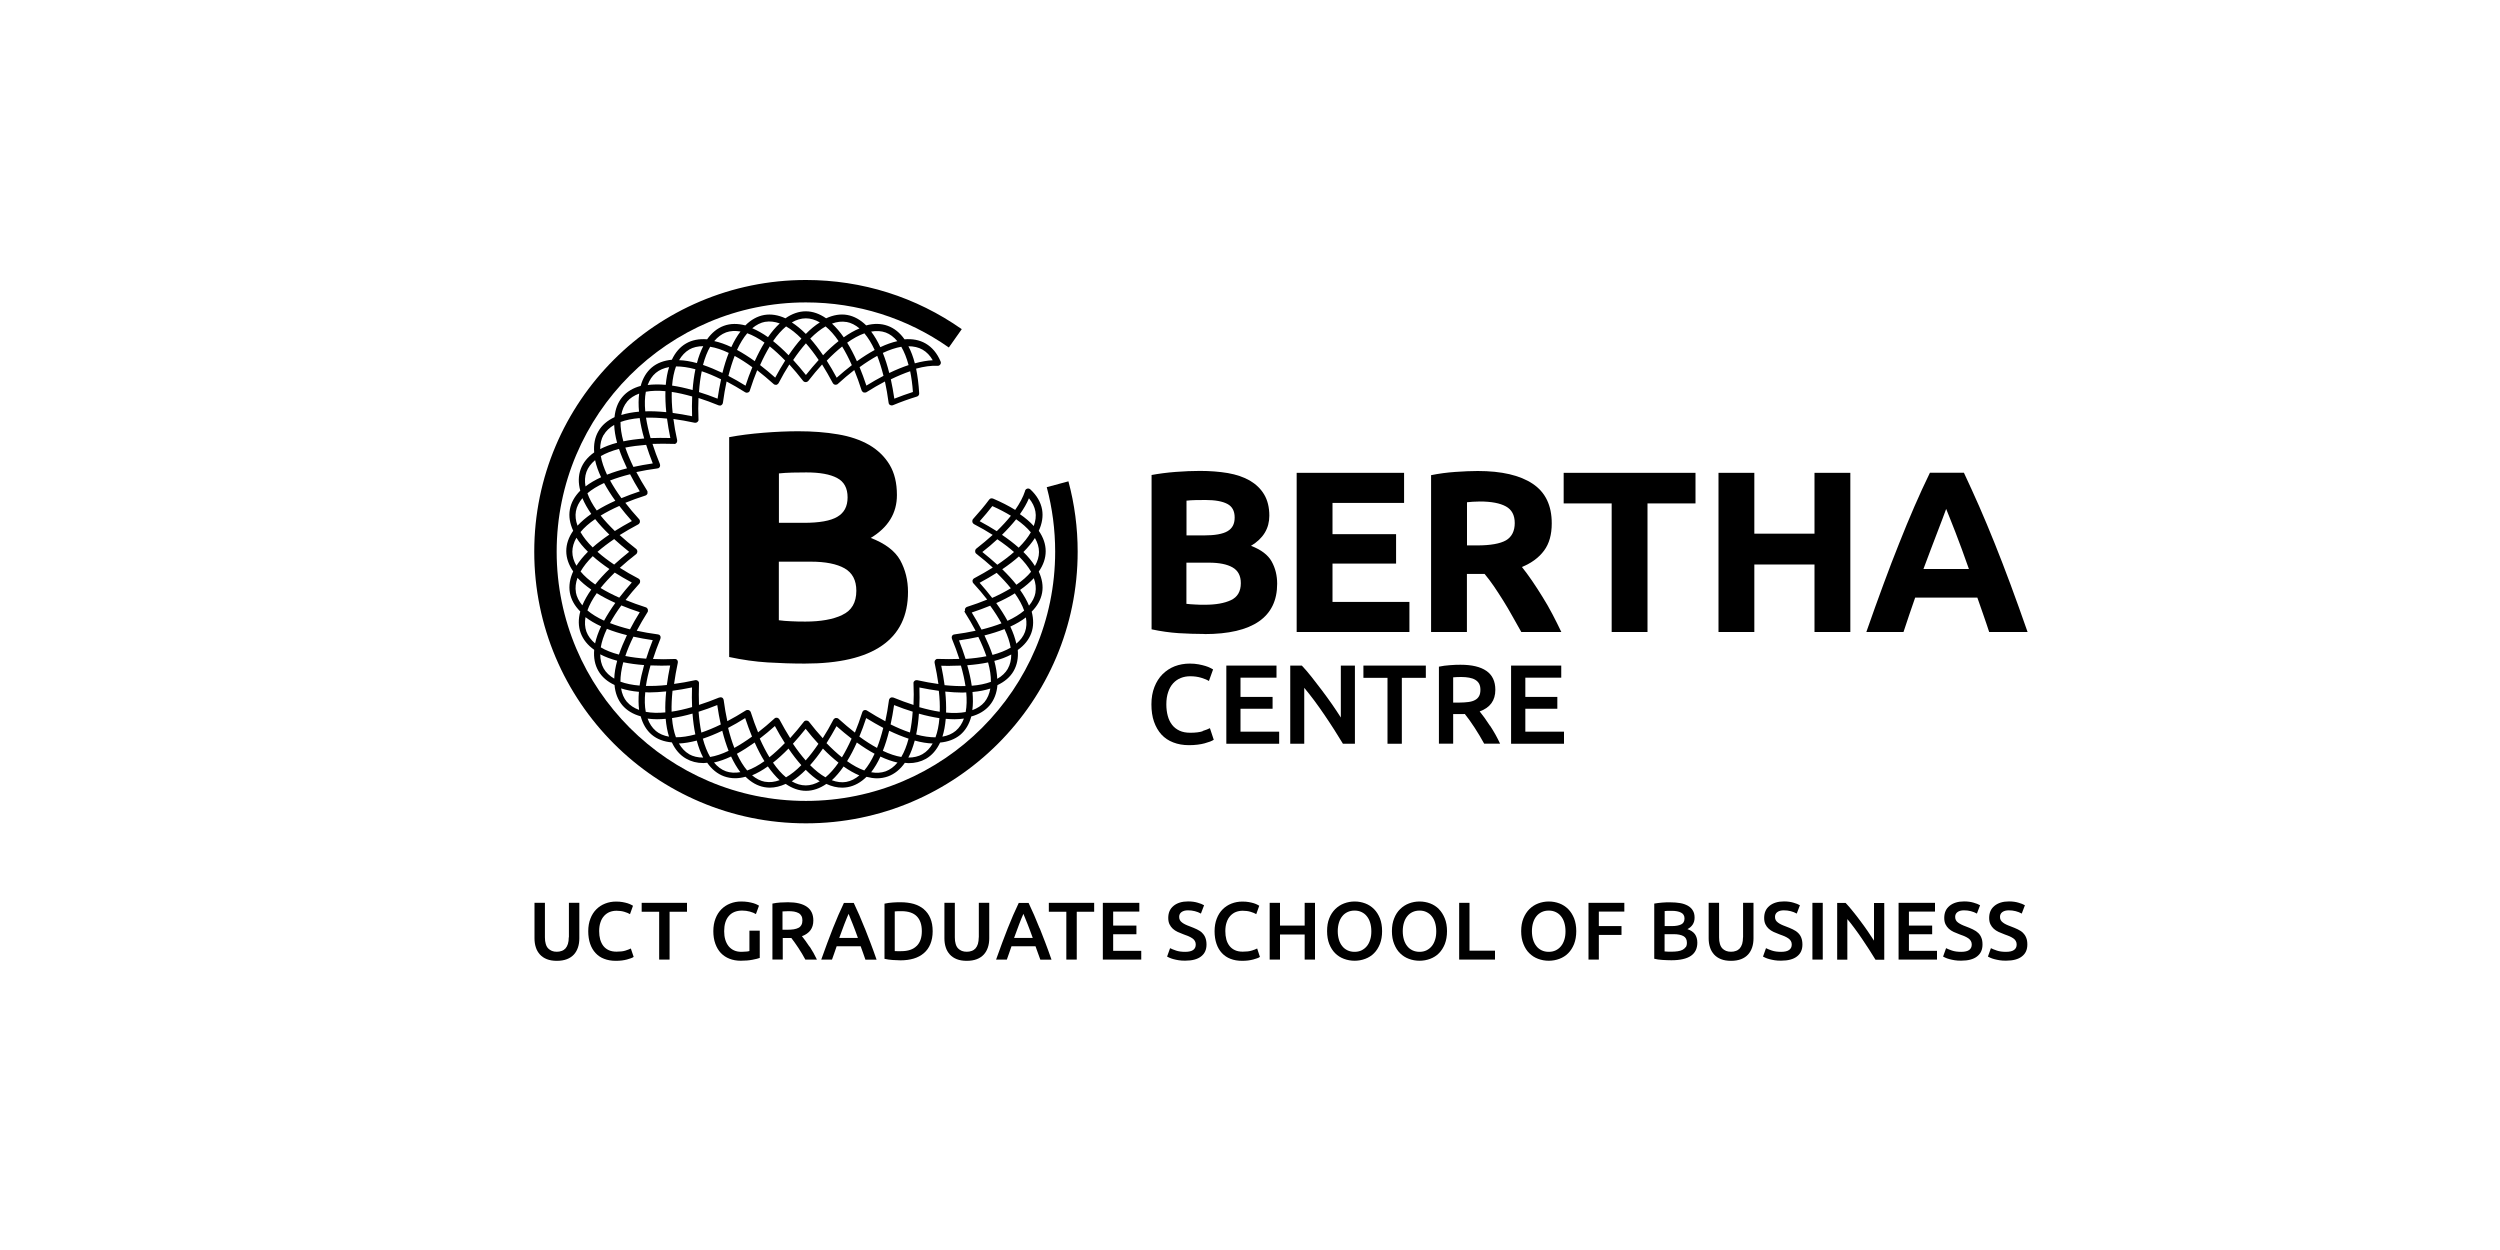 <?xml version="1.0" encoding="UTF-8"?><svg id="Layer_1" xmlns="http://www.w3.org/2000/svg" viewBox="0 0 300 150"><path d="M96.72,98.8c17.97,0,32.6-14.62,32.6-32.6,0-2.86-.37-5.7-1.11-8.44l-2.6,.7c.67,2.51,1.01,5.12,1.01,7.74,0,16.49-13.42,29.91-29.91,29.91s-29.91-13.42-29.91-29.91,13.42-29.91,29.91-29.91c6.18,0,12.11,1.87,17.15,5.41l1.55-2.2c-5.49-3.86-11.96-5.9-18.7-5.9-17.98,0-32.6,14.62-32.6,32.6s14.62,32.6,32.6,32.6Z"/><path d="M115.72,73.37s.01,.01,.02,.02c0,.02,.01,.04,.03,.07,.49,.77,.92,1.52,1.3,2.23-.79,.17-1.64,.32-2.55,.44-.02,0-.03,.01-.05,.02-.02,0-.03,0-.05,0,0,0-.01,.01-.02,.01-.02,.01-.04,.03-.06,.04-.02,.01-.04,.03-.05,.05-.01,.02-.03,.04-.04,.06-.01,.02-.03,.04-.03,.07,0,.02,0,.04-.01,.07,0,.03,0,.05,0,.08,0,0,0,.02,0,.03,0,.02,.01,.03,.02,.05,0,.02,0,.03,0,.04,.35,.84,.64,1.65,.89,2.42-.81,.03-1.67,.03-2.58,0-.02,0-.04,0-.05,0-.01,0-.03,0-.04,0,0,0,0,0-.01,0-.04,0-.07,.03-.11,.05,0,0-.02,0-.03,.02-.03,.02-.05,.04-.07,.07-.01,.01-.02,.03-.03,.04-.01,.02-.02,.04-.03,.07,0,.03-.01,.05-.02,.08,0,0,0,.02,0,.03,0,.02,0,.03,0,.05,0,.02,0,.03,0,.05,.2,.89,.34,1.74,.46,2.55-.81-.11-1.65-.26-2.55-.46-.01,0-.03,0-.04,0-.02,0-.04,0-.06,0,0,0-.02,0-.02,0-.03,0-.06,.01-.08,.02-.02,0-.04,.01-.05,.02-.03,.01-.05,.03-.07,.05-.01,.01-.03,.02-.04,.04-.02,.02-.03,.05-.05,.07,0,.02-.02,.04-.02,.06,0,.01,0,.02-.01,.03,0,.02,0,.04,0,.06,0,.01,0,.02,0,.04,.04,.91,.04,1.77,0,2.58-.77-.25-1.58-.54-2.43-.89-.02,0-.04,0-.05,0-.01,0-.03-.01-.04-.01,0,0-.01,0-.02,0-.03,0-.06,0-.09,0-.02,0-.04,0-.05,.01-.03,0-.05,.02-.08,.04-.02,.01-.03,.02-.05,.03-.02,.02-.04,.04-.05,.06-.02,.02-.03,.04-.04,.06,0,0-.01,.01-.02,.02,0,.02,0,.03,0,.05,0,.02-.01,.03-.02,.04-.12,.91-.27,1.75-.44,2.55-.72-.38-1.46-.81-2.23-1.3-.02,0-.04-.01-.05-.02-.01,0-.02-.02-.04-.02,0,0-.02,0-.03,0-.02,0-.05,0-.07,0-.03,0-.05,0-.08,0-.02,0-.04,.01-.05,.02-.03,0-.06,.02-.08,.04-.01,0-.02,.02-.03,.03-.03,.02-.05,.05-.07,.08,0,0,0,0,0,.01,0,0,0,.02-.01,.03-.01,.02-.03,.04-.03,.06-.28,.87-.57,1.68-.88,2.43-.64-.5-1.3-1.05-1.97-1.66-.01-.01-.03-.02-.04-.03-.01,0-.02-.02-.04-.03,0,0-.02,0-.03,0-.02,0-.04-.01-.06-.02-.03,0-.06-.01-.09-.01-.01,0-.03,0-.04,0-.04,0-.07,0-.1,.02-.01,0-.02,.01-.04,.02-.03,.02-.06,.04-.09,.06,0,0,0,0-.01,0,0,0,0,.02-.02,.03-.01,.02-.03,.03-.04,.05-.42,.81-.85,1.55-1.29,2.24-.55-.6-1.1-1.26-1.66-1.98,0,0-.02-.01-.03-.02-.02-.01-.02-.03-.04-.05,0,0-.02,0-.03-.01-.02,0-.03-.02-.05-.02-.03-.01-.06-.02-.08-.03-.02,0-.03,0-.05,0-.03,0-.06,0-.1,0-.01,0-.03,0-.04,.01-.03,.01-.06,.02-.09,.04,0,0-.01,0-.02,0,0,0-.01,.02-.02,.03-.02,.01-.03,.02-.04,.04-.56,.72-1.11,1.38-1.66,1.98-.43-.69-.86-1.43-1.29-2.24,0-.01-.02-.02-.03-.04-.01-.01-.02-.03-.03-.04,0,0-.02,0-.02-.02-.02-.02-.04-.03-.06-.04-.02-.01-.04-.03-.07-.04-.02,0-.04-.01-.06-.02-.03,0-.05,0-.08,0-.02,0-.04,0-.06,0-.03,0-.05,.01-.08,.02,0,0-.02,0-.02,0-.01,0-.02,.02-.03,.03-.02,0-.03,.01-.04,.03-.68,.62-1.33,1.17-1.98,1.67-.31-.75-.6-1.56-.88-2.43,0-.01-.01-.02-.02-.03,0-.02-.01-.04-.02-.05,0,0-.02-.01-.02-.02-.01-.02-.03-.03-.05-.05-.02-.02-.04-.04-.06-.05-.02-.01-.04-.02-.06-.03-.03,0-.05-.02-.08-.02-.02,0-.05,0-.07,0-.02,0-.05,0-.07,0-.01,0-.02,0-.03,0-.02,0-.03,.02-.05,.03-.01,0-.02,0-.04,.01-.77,.49-1.52,.92-2.24,1.3-.17-.79-.32-1.64-.44-2.55,0-.02-.01-.03-.02-.04,0-.02,0-.03,0-.05,0,0-.01-.01-.02-.02-.01-.02-.03-.05-.04-.07-.01-.02-.03-.04-.04-.05-.02-.02-.04-.03-.06-.04-.02-.01-.04-.02-.07-.03-.02,0-.04-.01-.07-.01-.03,0-.05,0-.08,0,0,0-.02,0-.03,0-.02,0-.03,.01-.05,.02-.02,0-.03,0-.05,0-.85,.35-1.65,.64-2.43,.89-.03-.81-.03-1.67,0-2.58,0-.02,0-.03,0-.05,0-.02,0-.03,0-.05,0,0,0-.01-.01-.02,0-.03-.02-.05-.03-.07-.01-.02-.02-.04-.03-.06-.02-.02-.04-.04-.06-.05-.02-.01-.03-.03-.05-.04-.02-.01-.04-.02-.07-.03-.03,0-.05-.02-.07-.02,0,0-.02,0-.03,0-.02,0-.04,0-.06,0-.01,0-.02,0-.04,0-.89,.2-1.74,.34-2.54,.45,.11-.81,.26-1.65,.45-2.55,0-.02,0-.03,0-.05,0-.02,0-.03,0-.05,0,0,0-.02,0-.03,0-.02,0-.05-.02-.07,0-.03-.02-.06-.03-.08,0-.01-.01-.02-.02-.03-.02-.03-.05-.06-.08-.08,0,0,0,0-.01,0-.04-.02-.07-.04-.12-.05,0,0,0,0-.01,0-.01,0-.02,0-.04,0-.02,0-.04,0-.06,0-.92,.04-1.77,.04-2.59,0,.25-.77,.54-1.58,.89-2.43,0-.01,0-.03,0-.04,0-.02,.01-.03,.02-.05,0,0,0-.02,0-.03,0-.03,0-.05,0-.08,0-.02,0-.04-.01-.07,0-.02-.02-.05-.03-.07-.01-.02-.02-.04-.04-.06-.02-.02-.04-.03-.05-.05-.02-.02-.04-.03-.06-.04,0,0-.01-.01-.02-.01-.02,0-.03,0-.05,0-.02,0-.03-.01-.05-.02-.91-.12-1.75-.27-2.55-.44,.38-.72,.81-1.46,1.3-2.24,.01-.02,.02-.04,.03-.07,0,0,.01-.01,.01-.02,0,0,0-.02,0-.03,0-.03,0-.05,0-.08,0-.02,0-.05,0-.07,0-.03-.01-.05-.02-.07,0-.02-.01-.04-.03-.06-.01-.02-.03-.04-.04-.06-.02-.02-.03-.04-.05-.05,0,0-.01-.01-.02-.02-.01,0-.03,0-.05-.02-.02,0-.03-.02-.04-.02-.87-.28-1.68-.57-2.43-.88,.5-.64,1.05-1.3,1.67-1.98,.02-.02,.02-.04,.03-.06,0,0,.02-.01,.02-.02,0,0,0-.02,0-.03,.01-.02,.02-.05,.02-.07,0-.02,0-.05,0-.07s0-.05,0-.07c0-.02,0-.05-.02-.07,0-.02-.02-.04-.03-.06-.01-.02-.03-.04-.04-.06,0,0,0-.02-.02-.02-.01-.01-.03-.02-.04-.03-.01,0-.02-.02-.04-.03-.81-.42-1.55-.85-2.24-1.29,.6-.55,1.26-1.1,1.98-1.66,.02-.02,.03-.04,.04-.05,0,0,.02,0,.02-.02,0,0,0-.01,0-.02,.02-.03,.03-.06,.04-.09,0-.02,.01-.03,.02-.05,0-.03,0-.06,0-.09,0-.02,0-.04,0-.05,0-.03-.01-.05-.03-.08,0-.02-.02-.04-.03-.06,0,0,0-.02-.01-.03-.01-.01-.03-.02-.04-.04-.01-.01-.02-.02-.03-.03-.72-.56-1.38-1.11-1.98-1.66,.69-.43,1.43-.86,2.24-1.29,.02,0,.03-.02,.04-.04,.01,0,.02-.01,.04-.02,0,0,0-.01,.01-.02,.02-.02,.04-.05,.06-.08,0-.02,.02-.03,.02-.05,.01-.03,.02-.06,.02-.09,0-.02,0-.04,0-.06,0-.03,0-.06-.01-.08,0-.02,0-.04-.02-.06,0,0,0-.02,0-.03,0-.02-.02-.03-.04-.04,0-.01-.01-.03-.02-.04-.62-.68-1.17-1.33-1.66-1.97,.75-.31,1.56-.6,2.43-.88,.02,0,.04-.02,.07-.04,0,0,.01,0,.02,0,0,0,0,0,0-.01,.03-.02,.06-.05,.08-.08,0,0,.01-.02,.02-.03,.02-.03,.04-.06,.04-.1,0-.01,0-.02,0-.03,0-.03,0-.07,0-.1,0-.02,0-.03,0-.05,0-.01,0-.02,0-.04,0-.02-.02-.04-.03-.06,0-.01,0-.02-.01-.03-.49-.77-.92-1.52-1.3-2.24,.79-.17,1.64-.32,2.55-.44,.02,0,.03-.01,.04-.02,.02,0,.03,0,.05,0,0,0,.02-.01,.02-.01,.02-.01,.04-.03,.06-.04,.02-.01,.04-.03,.05-.05,.01-.02,.03-.04,.04-.06,.01-.02,.03-.04,.03-.07,0-.02,0-.04,.01-.07,0-.03,0-.05,0-.08,0,0,0-.02,0-.03,0-.02-.01-.03-.02-.04,0-.02,0-.03,0-.05-.35-.84-.64-1.65-.89-2.42,.81-.03,1.67-.03,2.59,0,0,0,0,0,0,0,0,0,0,0,0,0,.03,0,.06,0,.08,0,0,0,.01,0,.02,0,.04,0,.07-.03,.11-.05,0,0,.01,0,.02-.01,.03-.02,.05-.05,.07-.08,0-.01,.02-.02,.02-.03,.01-.02,.02-.05,.03-.08,0-.02,.01-.04,.02-.07,0,0,0-.02,0-.03,0-.02,0-.03,0-.05,0-.02,0-.03,0-.05-.2-.89-.35-1.74-.45-2.54,.81,.11,1.65,.26,2.54,.45,.01,0,.03,0,.04,0,.01,0,.03,0,.04,0h.02s.02,0,.03,0c.03,0,.05,0,.08-.02,.02,0,.04-.01,.06-.02,.02-.01,.05-.03,.07-.05,.01-.01,.03-.02,.04-.04,.02-.02,.03-.05,.05-.07,0-.02,.02-.04,.03-.05,0-.01,0-.02,.01-.03,0-.02,0-.04,0-.06,0-.01,0-.02,0-.04-.04-.91-.04-1.77,0-2.59,.77,.25,1.58,.54,2.43,.89,.01,0,.03,0,.05,0,.02,0,.03,.01,.05,.02,.02,0,.03,0,.05,0,0,0,0,0,0,0,0,0,0,0,0,0,.04,0,.09,0,.13-.03,.01,0,.02-.01,.03-.02,.03-.02,.06-.03,.08-.06,.01-.01,.02-.03,.03-.04,.02-.02,.04-.05,.05-.08,0,0,0-.01,.01-.02,0-.01,0-.03,0-.04,0-.02,.01-.03,.02-.05,.12-.91,.27-1.75,.44-2.55,.72,.38,1.46,.81,2.24,1.3,.01,0,.03,0,.04,.01,.02,0,.03,.02,.05,.03,.01,0,.02,0,.03,0,.02,0,.03,0,.05,0,.01,0,.02,0,.03,0,0,0,.01,0,.02,0,.12,0,.23-.06,.3-.17,.02-.02,.02-.05,.03-.08,0,0,0,0,0-.01,.28-.87,.57-1.68,.88-2.43,.64,.5,1.3,1.05,1.98,1.66,.01,.01,.03,.02,.04,.03,.01,0,.02,.02,.04,.03,0,0,.02,0,.02,0,.02,.01,.05,.02,.07,.02,.02,0,.05,.01,.08,.01,.02,0,.04,0,.06,0,.03,0,.06,0,.08-.02,.02,0,.03-.02,.05-.03,.03-.02,.05-.03,.07-.06,0,0,.01,0,.02-.01,0,0,.01-.02,.02-.03,.01-.02,.03-.03,.04-.05,.42-.81,.85-1.55,1.29-2.24,.55,.6,1.1,1.26,1.66,1.98,0,.01,.03,.02,.04,.03,.01,.01,.02,.03,.03,.04,0,0,.02,0,.03,.01,.02,.01,.04,.02,.06,.03,.03,0,.05,.02,.07,.02,.02,0,.04,0,.06,0,.03,0,.06,0,.09,0,.02,0,.03,0,.05-.02,.03-.01,.06-.02,.09-.04,0,0,.01,0,.02,0,0,0,.01-.02,.02-.03,.02-.01,.04-.02,.05-.04,.56-.72,1.11-1.38,1.66-1.98,.43,.69,.86,1.43,1.29,2.24,0,.01,.02,.02,.03,.03,.01,.02,.02,.03,.03,.05,0,0,.02,0,.02,.02,.02,.02,.04,.03,.06,.04,.02,.01,.04,.02,.06,.03,.02,0,.05,.01,.08,.02,.02,0,.04,0,.06,0,.03,0,.05,0,.08-.01,.02,0,.04,0,.06-.02,.01,0,.02,0,.03,0,.02,0,.03-.03,.05-.04,.01,0,.02-.01,.03-.02,.68-.62,1.33-1.17,1.98-1.67,.31,.75,.6,1.56,.88,2.43,0,.02,.02,.03,.02,.04,0,.02,0,.03,.02,.05,0,0,.01,0,.02,.02,.03,.04,.06,.07,.1,.1,0,0,.01,.01,.02,.02,.05,.02,.1,.04,.16,.04,0,0,.01,0,.02,0,.01,0,.02,0,.03,0,.03,0,.05,0,.08,0,.02,0,.04-.02,.06-.03,.01,0,.02,0,.03,0,.77-.49,1.52-.92,2.24-1.3,.17,.79,.32,1.64,.44,2.55,0,.02,.01,.03,.02,.05,0,.02,0,.03,0,.05,0,0,0,0,0,.01,.03,.06,.07,.11,.12,.14,.01,0,.03,.02,.04,.02,.05,.03,.11,.05,.17,.05,0,0,0,0,.01,0,0,0,0,0,.01,0,.01,0,.03,0,.04,0,.01,0,.02,0,.04-.01,.02,0,.04,0,.06-.01,.99-.41,1.96-.76,2.89-1.04,.17-.05,.28-.21,.27-.38-.06-1.09-.19-2.08-.37-2.97,.95-.26,1.81-.38,2.57-.34,.14,.01,.25-.05,.33-.16,.08-.11,.09-.24,.04-.36-.41-.98-1.02-1.71-1.8-2.16-.73-.42-1.58-.58-2.53-.5-.55-.78-1.22-1.33-2.02-1.62-.79-.29-1.66-.3-2.58-.05-.68-.67-1.44-1.1-2.26-1.25-.83-.15-1.68,0-2.55,.4-.79-.55-1.61-.84-2.44-.84s-1.66,.29-2.44,.84c-.87-.4-1.72-.54-2.55-.4-.83,.15-1.58,.57-2.26,1.25-.92-.24-1.79-.24-2.58,.05-.79,.29-1.46,.84-2.01,1.62-.95-.08-1.81,.08-2.53,.5-.73,.42-1.29,1.08-1.7,1.95-.95,.09-1.77,.39-2.41,.93-.64,.54-1.08,1.29-1.33,2.21-.92,.25-1.67,.69-2.21,1.34-.54,.64-.84,1.46-.93,2.41-.87,.41-1.53,.97-1.94,1.7-.42,.73-.58,1.58-.5,2.53-.78,.55-1.33,1.22-1.62,2.01-.29,.79-.3,1.66-.05,2.58-.68,.68-1.1,1.44-1.25,2.26-.15,.83,0,1.68,.4,2.55-.55,.79-.83,1.6-.83,2.44s.29,1.66,.83,2.44c-.4,.87-.54,1.73-.4,2.55,.15,.83,.57,1.58,1.25,2.26-.25,.92-.24,1.79,.05,2.58,.29,.79,.84,1.47,1.62,2.02-.08,.95,.08,1.8,.5,2.53,.42,.73,1.08,1.29,1.94,1.69,.08,.96,.39,1.77,.93,2.42,.54,.64,1.29,1.09,2.21,1.34,.25,.92,.69,1.67,1.33,2.21,.64,.54,1.46,.84,2.41,.92,.41,.87,.97,1.53,1.71,1.95,.61,.35,1.3,.53,2.08,.53,.14,0,.3-.03,.45-.04,.55,.79,1.23,1.34,2.02,1.63,.42,.15,.87,.23,1.33,.23,.4,0,.82-.06,1.25-.18,.68,.67,1.43,1.1,2.26,1.25,.22,.04,.44,.06,.66,.06,.62,0,1.26-.16,1.9-.45,.79,.54,1.6,.83,2.44,.83s1.66-.29,2.44-.83c.64,.3,1.28,.45,1.9,.45,.22,0,.44-.02,.66-.06,.83-.15,1.58-.57,2.26-1.24,.43,.11,.85,.18,1.25,.18,.46,0,.91-.08,1.33-.23,.79-.29,1.47-.84,2.02-1.63,.15,.01,.31,.04,.45,.04,.77,0,1.46-.17,2.08-.52,.73-.42,1.29-1.08,1.7-1.95,.95-.09,1.76-.39,2.41-.92,.64-.54,1.08-1.28,1.33-2.21,.92-.25,1.67-.7,2.21-1.34,.54-.65,.85-1.46,.93-2.42,.86-.41,1.53-.97,1.94-1.69,.42-.73,.58-1.58,.5-2.53,.78-.55,1.33-1.23,1.62-2.02,.29-.79,.29-1.66,.05-2.58,.67-.68,1.1-1.43,1.25-2.26,.15-.83,0-1.68-.4-2.55,.55-.79,.83-1.6,.83-2.44s-.28-1.66-.83-2.45c.4-.87,.54-1.72,.4-2.55-.16-.88-.63-1.7-1.41-2.42-.03-.03-.06-.05-.1-.07-.17-.08-.37-.03-.48,.12-.04,.05-.06,.11-.06,.16-.23,.71-.63,1.46-1.18,2.25-.77-.48-1.66-.93-2.66-1.36-.1-.04-.22-.04-.32,0-.05,.03-.1,.07-.13,.11-.56,.76-1.23,1.55-1.96,2.36,0,.01-.01,.02-.02,.04-.01,.02-.03,.03-.03,.04,0,0,0,.02,0,.03,0,.02-.01,.04-.02,.07,0,.02,0,.05,0,.07,0,.02,0,.05,0,.07,0,.02,0,.05,.02,.07,0,.02,.02,.05,.04,.07,.01,.02,.03,.04,.04,.06,0,0,.01,.02,.02,.02,.01,.01,.03,.02,.05,.03,.01,0,.02,.02,.03,.03,.81,.42,1.55,.85,2.24,1.29-.6,.54-1.26,1.1-1.98,1.66-.02,.01-.03,.03-.04,.05,0,0-.02,.01-.03,.02,0,0,0,.01,0,.02-.02,.03-.03,.06-.04,.09,0,.02-.01,.03-.01,.05,0,.03,0,.06,0,.09,0,.02,0,.04,0,.05,0,.03,.01,.05,.02,.08,0,.02,.02,.04,.03,.06,0,0,0,.02,.01,.02,0,.01,.02,.02,.04,.03,.01,.01,.02,.03,.03,.04,.72,.56,1.38,1.11,1.98,1.66-.69,.43-1.43,.86-2.24,1.29-.02,.01-.03,.03-.05,.04,0,0-.02,.01-.03,.02,0,0,0,.01-.01,.01-.02,.02-.04,.05-.05,.08,0,.02-.02,.03-.03,.05,0,.02-.01,.05-.02,.07,0,.02,0,.05,0,.07,0,.02,0,.04,.01,.06,0,.03,.01,.05,.02,.08,0,0,0,.02,0,.02,0,0,.01,.01,.02,.02,.01,.02,.02,.04,.04,.06,.62,.67,1.17,1.33,1.67,1.97-.75,.31-1.56,.6-2.43,.88-.02,0-.04,.02-.05,.03-.01,0-.02,0-.03,.01,0,0,0,0-.01,.01-.03,.02-.05,.04-.07,.07-.01,.01-.02,.02-.03,.04-.02,.03-.03,.05-.04,.08,0,.02-.01,.03-.01,.05,0,.03,0,.06,0,.09,0,.02,0,.04,0,.06,0,0,0,.02,0,.03Zm-37.39,3.45c-.31,.77-.57,1.51-.79,2.22-.91-.06-1.74-.17-2.5-.32,.24-.73,.57-1.51,.97-2.32,.73,.16,1.5,.3,2.33,.42Zm-1.56-3.35c-.44,.71-.83,1.39-1.17,2.05-.88-.22-1.69-.47-2.4-.75,.37-.68,.82-1.39,1.36-2.12,.69,.29,1.43,.56,2.22,.82Zm-3.65-9.32c-.75,.51-1.42,1.02-2,1.54-.63-.62-1.12-1.24-1.46-1.84,.44-.54,1.03-1.06,1.76-1.56,.48,.61,1.05,1.23,1.7,1.86Zm-2.63-4.96c.53-.45,1.2-.86,2-1.23,.37,.68,.82,1.4,1.35,2.13-.83,.37-1.57,.76-2.23,1.17-.51-.72-.89-1.41-1.12-2.07Zm.64,7.55c.58,.52,1.25,1.03,2,1.54-.65,.63-1.22,1.25-1.7,1.86-.73-.5-1.32-1.02-1.76-1.56,.34-.6,.83-1.22,1.46-1.84Zm.48,4.44c.66,.41,1.41,.8,2.23,1.17-.53,.74-.98,1.45-1.35,2.13-.8-.37-1.47-.78-2-1.23,.23-.65,.61-1.35,1.12-2.07Zm4.21-1.28c-.55,.62-1.05,1.23-1.51,1.82-.83-.37-1.58-.76-2.24-1.16,.48-.6,1.05-1.22,1.7-1.85,.63,.4,1.31,.8,2.04,1.19Zm-.32-3.68c-.65,.52-1.25,1.03-1.8,1.53-.76-.51-1.43-1.02-2-1.53,.58-.51,1.25-1.02,2-1.53,.55,.5,1.15,1.01,1.8,1.53Zm.32-3.69c-.73,.4-1.41,.79-2.04,1.19-.65-.63-1.22-1.25-1.7-1.85,.66-.4,1.4-.79,2.24-1.16,.45,.59,.96,1.2,1.51,1.82Zm.96-3.57c-.79,.26-1.53,.54-2.21,.82-.54-.74-.99-1.45-1.36-2.12,.72-.28,1.52-.53,2.4-.75,.34,.66,.73,1.35,1.17,2.06Zm1.56-3.35c-.82,.12-1.6,.26-2.33,.42-.4-.82-.72-1.59-.97-2.32,.75-.15,1.59-.26,2.5-.33,.22,.71,.49,1.45,.79,2.22Zm7.77-7.77c-.77-.31-1.51-.57-2.23-.79,.06-.91,.17-1.74,.33-2.5,.73,.24,1.51,.57,2.32,.97-.16,.73-.3,1.5-.42,2.32Zm3.35-1.56c-.71-.44-1.39-.83-2.05-1.17,.22-.88,.47-1.69,.75-2.4,.68,.37,1.39,.82,2.12,1.36-.29,.69-.56,1.43-.82,2.22Zm3.57-.96c-.62-.55-1.23-1.06-1.82-1.51,.37-.83,.76-1.58,1.16-2.24,.6,.48,1.22,1.05,1.85,1.7-.4,.63-.8,1.31-1.19,2.04Zm3.68-.32c-.51-.65-1.03-1.25-1.53-1.8,.51-.76,1.02-1.42,1.53-2,.51,.58,1.02,1.25,1.53,2-.5,.55-1.01,1.15-1.53,1.8Zm3.69,.32c-.39-.73-.79-1.41-1.19-2.04,.63-.66,1.25-1.22,1.85-1.7,.4,.66,.79,1.4,1.16,2.24-.59,.45-1.2,.96-1.82,1.51Zm3.57,.96c-.26-.79-.54-1.53-.82-2.22,.74-.54,1.45-.99,2.12-1.36,.28,.72,.53,1.52,.75,2.4-.66,.34-1.35,.74-2.05,1.17Zm3.35,1.57c-.12-.82-.26-1.6-.42-2.33,.82-.4,1.59-.72,2.32-.97,.15,.75,.27,1.58,.33,2.49-.72,.23-1.47,.5-2.23,.8Zm3.39-5.89c.49,.28,.9,.71,1.22,1.27-.66,.03-1.38,.16-2.15,.37-.2-.78-.46-1.46-.77-2.05,.64,0,1.21,.13,1.7,.41Zm-2.55-.34c.35,.6,.64,1.34,.87,2.19-.73,.24-1.51,.56-2.32,.95-.22-.88-.48-1.69-.77-2.41,.79-.37,1.54-.62,2.22-.74Zm-1.88-1.72c.52,.19,.99,.55,1.4,1.04-.64,.14-1.32,.38-2.04,.72-.33-.72-.7-1.34-1.1-1.87,.63-.11,1.21-.08,1.74,.11Zm-1.32,2.1c-.68,.37-1.39,.82-2.13,1.35-.37-.83-.76-1.57-1.17-2.23,.72-.51,1.41-.89,2.07-1.12,.45,.53,.86,1.2,1.23,2Zm-3.39-3.37c.56,.1,1.08,.37,1.57,.78-.61,.25-1.24,.61-1.89,1.07-.45-.65-.93-1.2-1.41-1.65,.6-.22,1.18-.29,1.74-.19Zm-.94,2.3c-.61,.48-1.23,1.05-1.86,1.7-.51-.75-1.03-1.42-1.54-2,.62-.63,1.24-1.12,1.84-1.46,.54,.44,1.06,1.03,1.56,1.76Zm-3.93-2.73c.56,0,1.13,.17,1.68,.49-.56,.35-1.12,.81-1.68,1.38-.56-.56-1.12-1.02-1.68-1.38,.55-.32,1.11-.49,1.68-.49Zm-2.37,.97c.6,.34,1.22,.83,1.84,1.46-.52,.58-1.03,1.25-1.54,2-.63-.65-1.26-1.22-1.86-1.7,.5-.73,1.03-1.32,1.56-1.76Zm-2.5-.55c.56-.1,1.14-.02,1.74,.19-.49,.45-.96,1-1.41,1.65-.65-.46-1.28-.81-1.89-1.07,.49-.41,1.01-.68,1.57-.78Zm-2.16,1.37c.65,.23,1.35,.61,2.07,1.12-.41,.66-.8,1.41-1.17,2.23-.74-.53-1.45-.98-2.13-1.35,.37-.8,.78-1.47,1.23-2Zm-2.56-.1c.53-.19,1.12-.22,1.75-.11-.4,.52-.77,1.15-1.1,1.87-.72-.34-1.4-.58-2.05-.72,.41-.49,.88-.84,1.41-1.04Zm-1.89,1.72c.69,.11,1.43,.36,2.23,.74-.29,.72-.54,1.53-.76,2.4-.82-.39-1.6-.71-2.33-.96,.23-.85,.51-1.59,.86-2.18Zm-2.53,.34c.49-.28,1.06-.41,1.7-.41-.3,.58-.56,1.26-.76,2.03-.77-.21-1.48-.33-2.14-.35,.32-.55,.72-.98,1.21-1.27Zm-1.57,2.02c.7,0,1.47,.11,2.33,.34-.16,.76-.27,1.59-.34,2.5-.87-.25-1.7-.43-2.46-.54,.07-.88,.23-1.65,.47-2.3Zm1.94,3.62c-.03,.75-.04,1.53-.01,2.36-.81-.17-1.59-.3-2.33-.4-.1-.91-.13-1.75-.11-2.52,.76,.11,1.58,.3,2.46,.55Zm-4.99,4.99c-.25-.87-.43-1.69-.55-2.46,.77-.02,1.61,.02,2.52,.11,.1,.74,.23,1.52,.4,2.33-.83-.02-1.62-.02-2.37,.01Zm.62-7.83c.43-.36,.97-.59,1.6-.7-.2,.63-.33,1.34-.4,2.13-.79-.07-1.52-.06-2.17,.02,.22-.6,.54-1.09,.97-1.45Zm-1.19,2.26c.68-.13,1.47-.15,2.35-.07-.02,.77,.01,1.62,.1,2.52-.9-.09-1.74-.13-2.52-.1-.08-.88-.06-1.67,.07-2.35Zm-2.26,1.19c.36-.43,.86-.75,1.46-.97-.09,.66-.09,1.38-.02,2.17-.79,.07-1.5,.2-2.13,.4,.11-.63,.34-1.17,.7-1.6Zm1.52,1.96c.11,.77,.29,1.59,.54,2.46-.9,.07-1.74,.18-2.5,.34-.23-.85-.35-1.63-.34-2.32,.65-.24,1.42-.4,2.3-.47Zm-1.52,6.04c-.88,.22-1.68,.48-2.4,.76-.37-.8-.63-1.54-.74-2.23,.6-.35,1.33-.64,2.18-.86,.24,.73,.57,1.51,.96,2.33Zm-2.8-4c.28-.49,.71-.89,1.26-1.21,.03,.66,.14,1.37,.35,2.14-.77,.2-1.45,.46-2.03,.76,0-.64,.13-1.21,.41-1.7Zm-2.07,4.43c.19-.53,.55-1,1.04-1.41,.14,.65,.38,1.33,.72,2.05-.72,.33-1.35,.7-1.87,1.1-.11-.63-.08-1.21,.11-1.74Zm-1.26,4.72c.1-.56,.37-1.08,.78-1.57,.25,.61,.61,1.24,1.06,1.89-.65,.45-1.2,.93-1.65,1.41-.22-.6-.29-1.18-.19-1.74Zm-.43,4.86c0-.56,.17-1.12,.49-1.68,.35,.56,.81,1.12,1.38,1.68-.56,.56-1.02,1.12-1.38,1.68-.32-.55-.49-1.11-.49-1.68Zm.43,4.87c-.1-.56-.03-1.14,.19-1.74,.44,.49,1,.96,1.65,1.41-.46,.65-.81,1.28-1.07,1.89-.41-.49-.68-1.01-.78-1.57Zm2.3,6.13c-.49-.41-.84-.88-1.04-1.41-.19-.53-.22-1.12-.11-1.74,.52,.4,1.15,.77,1.87,1.1-.34,.72-.58,1.4-.72,2.05Zm2.29,4.22c-.55-.32-.98-.72-1.26-1.21-.28-.49-.41-1.06-.41-1.7,.59,.31,1.26,.56,2.03,.77-.21,.77-.33,1.48-.35,2.14Zm-1.61-3.74c.11-.68,.36-1.43,.74-2.23,.72,.29,1.52,.54,2.4,.76-.39,.82-.71,1.6-.96,2.33-.85-.22-1.59-.51-2.18-.87Zm3.14,6.54c-.37-.44-.6-.98-.7-1.62,.63,.2,1.34,.34,2.14,.41-.07,.79-.06,1.52,.02,2.17-.6-.22-1.09-.54-1.46-.97Zm1.52-1.96c-.88-.07-1.65-.23-2.3-.47,0-.69,.11-1.47,.34-2.33,.76,.16,1.59,.27,2.5,.34-.24,.87-.43,1.69-.54,2.46Zm.68,.8c.16,0,.32,.02,.48,.02,.63,0,1.32-.05,2.03-.12-.09,.9-.13,1.75-.1,2.52-.88,.08-1.67,.06-2.35-.07-.13-.68-.15-1.47-.06-2.36Zm1.25,4.62c-.43-.36-.75-.86-.97-1.46,.36,.05,.73,.08,1.13,.08,.33,0,.68-.02,1.04-.05,.07,.79,.2,1.51,.4,2.14-.63-.11-1.17-.34-1.6-.7Zm1.35-5.49c-.91,.1-1.75,.13-2.52,.11,.11-.76,.3-1.58,.55-2.46,.43,.02,.87,.03,1.33,.03,.33,0,.68-.01,1.03-.02-.17,.81-.3,1.59-.4,2.33Zm27.26,2.41c.77,.31,1.51,.57,2.23,.79-.06,.91-.17,1.74-.33,2.5-.73-.24-1.51-.57-2.32-.97,.16-.73,.3-1.5,.42-2.33Zm-3.35,1.56c.71,.43,1.39,.83,2.05,1.18-.22,.88-.47,1.68-.75,2.4-.68-.37-1.39-.82-2.12-1.36,.29-.69,.56-1.43,.82-2.22Zm-3.57,.96c.62,.55,1.23,1.05,1.82,1.51-.37,.83-.76,1.58-1.16,2.24-.6-.48-1.22-1.05-1.85-1.7,.4-.63,.8-1.31,1.2-2.04Zm-3.69,.33c.51,.65,1.02,1.25,1.53,1.8-.51,.75-1.02,1.42-1.53,1.99-.51-.58-1.02-1.24-1.53-2,.5-.55,1.01-1.15,1.53-1.8Zm-3.69-.33c.39,.73,.79,1.42,1.19,2.04-.63,.65-1.25,1.22-1.85,1.7-.4-.66-.79-1.41-1.16-2.24,.59-.45,1.2-.96,1.82-1.51Zm-3.57-.96c.26,.79,.54,1.53,.82,2.22-.74,.54-1.45,.99-2.12,1.36-.28-.71-.53-1.52-.75-2.4,.66-.34,1.35-.74,2.05-1.18Zm-3.35-1.56c.12,.82,.26,1.6,.42,2.33-.82,.4-1.6,.72-2.33,.97-.15-.76-.26-1.59-.33-2.5,.71-.22,1.46-.49,2.23-.8Zm-5.36-1.72c.74-.1,1.52-.23,2.33-.4-.03,.83-.02,1.62,.01,2.36-.87,.25-1.7,.44-2.46,.55-.02-.77,.02-1.61,.11-2.51Zm.4,5.58c-.24-.65-.4-1.42-.47-2.3,.76-.11,1.59-.29,2.46-.54,.07,.9,.18,1.74,.34,2.5-.85,.23-1.63,.35-2.32,.34Zm1.57,2.02c-.49-.28-.89-.72-1.21-1.27,.66-.03,1.37-.15,2.14-.35,.2,.77,.46,1.45,.77,2.04-.64,0-1.21-.13-1.7-.41Zm2.53,.34c-.35-.6-.64-1.33-.87-2.19,.73-.24,1.51-.56,2.33-.95,.22,.88,.48,1.69,.76,2.41-.8,.38-1.55,.63-2.23,.74Zm1.89,1.72c-.53-.19-1.01-.55-1.42-1.05,.65-.14,1.33-.38,2.05-.72,.34,.73,.71,1.35,1.11,1.88-.63,.11-1.21,.08-1.75-.11Zm1.33-2.1c.68-.37,1.39-.83,2.13-1.35,.37,.83,.76,1.58,1.17,2.24-.72,.51-1.41,.89-2.07,1.12-.45-.53-.86-1.2-1.23-2Zm3.39,3.37c-.56-.1-1.08-.37-1.57-.78,.61-.25,1.24-.61,1.89-1.07,.46,.65,.93,1.2,1.41,1.65-.6,.22-1.18,.29-1.74,.19Zm.94-2.3c.61-.48,1.23-1.04,1.86-1.69,.51,.75,1.02,1.41,1.54,1.99-.62,.63-1.24,1.12-1.84,1.46-.54-.44-1.06-1.03-1.56-1.76Zm3.93,2.73c-.57,0-1.13-.17-1.68-.49,.56-.36,1.12-.82,1.68-1.38,.56,.57,1.12,1.03,1.68,1.38-.55,.32-1.12,.49-1.68,.49Zm2.37-.97c-.61-.34-1.22-.83-1.85-1.46,.52-.58,1.03-1.24,1.54-1.99,.63,.65,1.26,1.21,1.87,1.69-.5,.73-1.03,1.32-1.56,1.76Zm2.5,.55c-.55,.1-1.14,.02-1.74-.2,.49-.45,.96-1,1.41-1.65,.65,.46,1.28,.82,1.89,1.07-.49,.41-1.01,.68-1.57,.78Zm2.16-1.37c-.65-.23-1.35-.61-2.07-1.12,.41-.66,.8-1.41,1.17-2.24,.74,.53,1.45,.99,2.13,1.35-.37,.8-.78,1.47-1.23,2Zm2.56,.1c-.53,.19-1.12,.22-1.74,.11,.4-.53,.78-1.15,1.11-1.88,.72,.34,1.41,.58,2.05,.72-.41,.5-.89,.85-1.42,1.05Zm1.89-1.72c-.69-.11-1.43-.36-2.23-.74,.29-.72,.54-1.53,.76-2.41,.82,.39,1.6,.71,2.33,.95-.23,.86-.51,1.59-.87,2.19Zm2.53-.34c-.49,.28-1.06,.41-1.7,.41,.31-.59,.56-1.27,.77-2.04,.77,.21,1.49,.33,2.15,.35-.32,.56-.72,.99-1.21,1.27Zm1.56-2.02c-.69,0-1.47-.11-2.32-.34,.16-.76,.27-1.59,.33-2.5,.87,.25,1.7,.42,2.46,.54-.07,.88-.23,1.65-.47,2.3Zm-1.94-3.62c.03-.74,.04-1.54,.01-2.36,.81,.17,1.59,.3,2.33,.4,.1,.9,.14,1.74,.11,2.51-.76-.11-1.58-.3-2.46-.55Zm4.75-8.01c.82-.12,1.6-.26,2.33-.42,.4,.82,.72,1.59,.97,2.32-.75,.15-1.59,.26-2.5,.32-.22-.71-.49-1.45-.79-2.22Zm-1.1,3.05c.46,0,.91-.01,1.34-.03,.25,.87,.43,1.69,.55,2.46-.77,.02-1.61-.02-2.51-.11-.1-.74-.23-1.52-.4-2.33,.35,.01,.69,.02,1.03,.02Zm.72,7.8c-.43,.36-.97,.59-1.6,.7,.2-.63,.33-1.34,.4-2.14,.36,.03,.71,.05,1.04,.05,.4,0,.78-.03,1.14-.08-.22,.6-.54,1.1-.97,1.46Zm1.19-2.26c-.68,.13-1.47,.15-2.35,.07,.02-.77-.01-1.62-.1-2.52,.71,.07,1.4,.12,2.03,.12,.17,0,.32-.01,.49-.02,.08,.88,.06,1.67-.07,2.36Zm2.26-1.19c-.36,.43-.86,.75-1.46,.97,.09-.66,.09-1.38,.02-2.18,.8-.07,1.51-.21,2.14-.41-.11,.63-.34,1.18-.7,1.62Zm-1.53-1.96c-.11-.77-.29-1.59-.54-2.46,.91-.07,1.74-.18,2.5-.34,.23,.85,.35,1.63,.34,2.33-.65,.24-1.42,.4-2.3,.47Zm1.53-6.04c.88-.22,1.68-.48,2.4-.76,.38,.8,.63,1.54,.74,2.23-.6,.35-1.33,.64-2.18,.87-.24-.73-.57-1.51-.96-2.33Zm4.76-2.98c-.53,.45-1.2,.86-2,1.23-.37-.68-.82-1.39-1.35-2.13,.83-.37,1.58-.76,2.23-1.17,.51,.72,.89,1.41,1.12,2.07Zm-2.63-4.96c.75-.51,1.42-1.02,2-1.54,.63,.62,1.12,1.24,1.46,1.84-.44,.54-1.03,1.06-1.76,1.56-.48-.61-1.05-1.23-1.7-1.86Zm.67,11.94c-.28,.49-.71,.89-1.27,1.21-.03-.66-.15-1.38-.35-2.15,.77-.2,1.45-.46,2.03-.77,0,.64-.13,1.21-.41,1.7Zm2.06-4.42c-.19,.53-.55,1-1.04,1.41-.14-.64-.38-1.33-.72-2.05,.72-.33,1.34-.7,1.87-1.1,.11,.63,.08,1.21-.11,1.74Zm1.26-4.72c-.1,.56-.37,1.08-.78,1.57-.25-.61-.61-1.24-1.07-1.89,.65-.45,1.2-.93,1.65-1.41,.22,.6,.29,1.18,.19,1.74Zm.42-4.87c0,.56-.17,1.12-.49,1.68-.35-.56-.81-1.12-1.38-1.68,.56-.56,1.02-1.12,1.38-1.68,.32,.55,.49,1.11,.49,1.68Zm-1.2-6.44c.41,.49,.67,1.02,.77,1.58,.1,.56,.02,1.14-.2,1.74-.45-.49-1-.97-1.66-1.42,.46-.65,.83-1.29,1.08-1.9Zm-1.54,2.51c.73,.51,1.32,1.03,1.76,1.57-.34,.6-.83,1.22-1.46,1.84-.58-.52-1.25-1.03-2-1.54,.64-.63,1.21-1.26,1.7-1.87Zm-4.38,.24c.55-.62,1.07-1.23,1.52-1.82,.83,.37,1.57,.76,2.23,1.16-.48,.6-1.05,1.22-1.7,1.85-.63-.4-1.31-.8-2.04-1.19Zm.32,3.69c.65-.51,1.26-1.02,1.8-1.53,.75,.51,1.42,1.02,2,1.53-.58,.51-1.25,1.02-2,1.53-.55-.5-1.15-1.01-1.8-1.53Zm-.32,3.69c.73-.39,1.41-.79,2.04-1.19,.65,.63,1.22,1.25,1.7,1.85-.66,.4-1.4,.79-2.24,1.16-.45-.59-.96-1.2-1.51-1.82Zm1.26,2.75c.54,.74,.99,1.45,1.36,2.12-.72,.28-1.52,.53-2.4,.75-.34-.66-.73-1.35-1.17-2.05,.79-.26,1.53-.54,2.22-.82Z"/><path d="M107.63,59.4c0-1.44-.29-2.65-.88-3.63-.59-.98-1.41-1.77-2.45-2.38-1.05-.6-2.3-1.03-3.75-1.27-1.45-.25-3.04-.37-4.77-.37-1.28,0-2.67,.06-4.16,.18-1.49,.12-2.86,.29-4.12,.53v26.38c1.59,.34,3.13,.56,4.61,.65,1.48,.09,2.96,.14,4.45,.14,4.11,0,7.21-.72,9.28-2.16,2.08-1.44,3.12-3.58,3.12-6.44,0-1.41-.32-2.68-.94-3.81-.63-1.12-1.81-2.01-3.53-2.67,2.09-1.26,3.14-2.97,3.14-5.14Zm-14.17-2.59c.47-.05,1.01-.08,1.61-.1,.6-.01,1.16-.02,1.69-.02,1.62,0,2.85,.22,3.69,.67,.84,.44,1.26,1.22,1.26,2.32s-.41,1.85-1.22,2.33c-.81,.49-2.16,.73-4.04,.73h-2.98v-5.93Zm7.61,16.99c-1.12,.53-2.6,.79-4.43,.79-.63,0-1.21-.01-1.73-.04-.53-.02-1.01-.06-1.45-.12v-7.03h3.85c1.75,0,3.1,.27,4.04,.8,.94,.54,1.41,1.43,1.41,2.69,0,1.41-.56,2.38-1.69,2.9Z"/><path d="M144.55,76.09c2.88,0,5.06-.51,6.52-1.52,1.46-1.01,2.19-2.52,2.19-4.52,0-.99-.22-1.88-.66-2.67-.44-.79-1.27-1.42-2.48-1.88,1.47-.88,2.2-2.09,2.2-3.61,0-1.01-.21-1.86-.62-2.55-.41-.69-.99-1.24-1.72-1.67-.73-.42-1.61-.72-2.63-.9-1.02-.17-2.14-.26-3.35-.26-.9,0-1.87,.04-2.92,.12-1.05,.08-2.01,.21-2.89,.37v18.52c1.12,.24,2.2,.39,3.24,.46,1.04,.06,2.08,.1,3.13,.1Zm-2.18-16.01c.33-.04,.71-.06,1.13-.07,.42,0,.82-.01,1.19-.01,1.14,0,2,.16,2.59,.47,.59,.31,.88,.85,.88,1.63s-.28,1.3-.85,1.64c-.57,.34-1.52,.51-2.84,.51h-2.09v-4.16Zm0,7.44h2.7c1.23,0,2.18,.19,2.84,.57,.66,.38,.99,1.01,.99,1.89,0,.99-.4,1.67-1.19,2.04-.79,.37-1.83,.55-3.11,.55-.44,0-.84,0-1.21-.03-.37-.02-.71-.04-1.02-.08v-4.93Z"/><polygon points="169.13 72.23 159.9 72.23 159.9 67.63 167.53 67.63 167.53 64.1 159.9 64.1 159.9 60.35 168.49 60.35 168.49 56.74 155.6 56.74 155.6 75.84 169.13 75.84 169.13 72.23"/><path d="M182.56,75.84h4.8c-.33-.7-.69-1.41-1.07-2.14-.38-.73-.78-1.42-1.2-2.09-.41-.67-.83-1.31-1.25-1.93-.42-.62-.83-1.16-1.21-1.64,1.16-.48,2.04-1.13,2.66-1.97,.62-.84,.92-1.92,.92-3.27,0-2.15-.76-3.73-2.29-4.75-1.53-1.02-3.72-1.53-6.59-1.53-.79,0-1.68,.04-2.69,.11-1,.07-1.97,.2-2.91,.39v18.82h4.3v-6.97h2.12c.37,.44,.74,.93,1.11,1.47,.37,.54,.74,1.12,1.12,1.72,.38,.61,.75,1.23,1.1,1.87,.36,.64,.72,1.28,1.07,1.9Zm-1.84-11c-.7,.4-1.86,.61-3.47,.61h-1.21v-5.18c.22-.02,.46-.04,.7-.06,.25-.02,.53-.03,.84-.03,1.38,0,2.42,.2,3.13,.59,.71,.39,1.06,1.06,1.06,2s-.35,1.66-1.05,2.07Z"/><polygon points="203.46 56.74 187.64 56.74 187.64 60.41 193.4 60.41 193.4 75.84 197.7 75.84 197.7 60.41 203.46 60.41 203.46 56.74"/><polygon points="217.74 75.84 222.04 75.84 222.04 56.74 217.74 56.74 217.74 64.04 210.52 64.04 210.52 56.74 206.22 56.74 206.22 75.84 210.52 75.84 210.52 67.74 217.74 67.74 217.74 75.84"/><path d="M243.31,75.84c-.72-2.06-1.4-3.96-2.05-5.71-.65-1.75-1.28-3.39-1.9-4.93-.62-1.54-1.23-3.01-1.84-4.4-.61-1.39-1.23-2.74-1.85-4.07h-4.08c-.64,1.32-1.27,2.68-1.87,4.07-.6,1.39-1.21,2.85-1.82,4.4-.62,1.54-1.25,3.19-1.89,4.93-.65,1.75-1.33,3.65-2.05,5.71h4.46c.21-.66,.44-1.34,.68-2.04,.24-.7,.48-1.4,.72-2.09h7.46c.24,.69,.49,1.39,.73,2.09,.25,.7,.47,1.38,.69,2.04h4.61Zm-12.5-7.55c.3-.83,.6-1.62,.89-2.37,.29-.75,.55-1.44,.79-2.07,.24-.63,.45-1.18,.63-1.65,.18-.48,.33-.86,.42-1.13,.11,.27,.26,.65,.45,1.12,.19,.48,.4,1.03,.65,1.65,.25,.63,.51,1.32,.78,2.07,.27,.75,.56,1.55,.85,2.37h-5.46Z"/><path d="M144.32,87.75c-.38,.12-.87,.18-1.48,.18-.51,0-.94-.08-1.3-.25-.36-.17-.66-.4-.89-.7-.23-.3-.41-.66-.52-1.08-.11-.41-.17-.87-.17-1.37,0-.56,.07-1.05,.22-1.48,.14-.42,.34-.78,.6-1.06,.26-.28,.56-.49,.91-.63,.35-.14,.73-.21,1.14-.21,.47,0,.91,.06,1.31,.18,.4,.12,.71,.25,.93,.39l.5-1.39c-.06-.04-.17-.1-.33-.18-.15-.08-.35-.16-.58-.23-.23-.07-.51-.14-.83-.2-.32-.06-.67-.09-1.06-.09-.64,0-1.24,.11-1.8,.32-.56,.22-1.04,.54-1.46,.95-.42,.42-.74,.93-.98,1.54-.24,.61-.36,1.3-.36,2.08s.1,1.48,.31,2.08c.21,.6,.51,1.12,.89,1.54,.39,.42,.86,.74,1.42,.95,.56,.22,1.19,.33,1.89,.33,.36,0,.7-.02,1.02-.06,.31-.04,.6-.09,.85-.16,.25-.07,.47-.14,.66-.21,.19-.07,.33-.15,.44-.22l-.46-1.39c-.21,.11-.5,.22-.88,.34Z"/><polygon points="153.18 81.32 153.18 79.87 147.16 79.87 147.16 89.25 153.5 89.25 153.5 87.8 148.86 87.8 148.86 85.05 152.71 85.05 152.71 83.63 148.86 83.63 148.86 81.32 153.18 81.32"/><path d="M161.14,89.25h1.45v-9.38h-1.69v6.23c-.31-.49-.66-1.01-1.05-1.58-.39-.56-.8-1.12-1.22-1.68-.42-.56-.84-1.1-1.25-1.62-.41-.52-.8-.97-1.16-1.35h-1.39v9.38h1.68v-6.71c.38,.45,.78,.96,1.2,1.52,.42,.56,.83,1.15,1.24,1.75,.41,.6,.8,1.2,1.18,1.79,.38,.59,.72,1.14,1.03,1.66Z"/><polygon points="168.22 89.25 168.22 81.34 171.1 81.34 171.1 79.87 163.61 79.87 163.61 81.34 166.5 81.34 166.5 89.25 168.22 89.25"/><path d="M178.8,87.1c-.23-.35-.45-.67-.66-.97-.22-.3-.41-.55-.58-.76,1.25-.45,1.88-1.31,1.88-2.59,0-1.02-.36-1.78-1.07-2.27-.72-.5-1.75-.74-3.11-.74-.37,0-.79,.01-1.26,.05-.47,.03-.91,.09-1.33,.18v9.24h1.71v-3.55h1.08c.09,0,.2,0,.32-.01,.17,.21,.36,.46,.56,.74,.2,.28,.4,.57,.6,.88,.2,.31,.4,.63,.6,.96,.2,.33,.38,.66,.56,.98h1.91c-.16-.35-.35-.71-.55-1.08-.21-.37-.42-.72-.65-1.07Zm-1.31-3.57c-.11,.2-.27,.36-.48,.47-.21,.12-.48,.2-.79,.24-.32,.04-.68,.07-1.1,.07h-.74v-3.03c.31-.03,.64-.04,1-.04,.34,0,.64,.03,.92,.08,.28,.05,.52,.13,.72,.25,.2,.12,.36,.27,.47,.47,.11,.2,.16,.44,.16,.73,0,.31-.05,.56-.16,.76Z"/><polygon points="187.68 87.8 183.04 87.8 183.04 85.05 186.88 85.05 186.88 83.63 183.04 83.63 183.04 81.32 187.35 81.32 187.35 79.87 181.33 79.87 181.33 89.25 187.68 89.25 187.68 87.8"/><path d="M68.25,112.48c0,.31-.03,.57-.1,.79-.07,.22-.17,.4-.29,.54-.13,.14-.28,.24-.46,.3-.18,.07-.37,.1-.59,.1s-.41-.03-.58-.1c-.17-.07-.32-.17-.45-.3-.13-.14-.23-.32-.29-.54-.07-.22-.1-.48-.1-.79v-4.14h-1.25v4.26c0,.39,.05,.75,.16,1.08,.1,.33,.27,.61,.49,.86,.22,.24,.5,.43,.83,.56,.33,.13,.73,.2,1.2,.2s.87-.07,1.21-.2c.34-.13,.62-.32,.84-.56,.22-.24,.38-.53,.49-.86,.11-.33,.16-.69,.16-1.08v-4.26h-1.25v4.14Z"/><path d="M75.06,114.07c-.28,.09-.63,.13-1.07,.13-.37,0-.68-.06-.94-.18-.26-.12-.48-.29-.65-.51-.17-.22-.29-.48-.38-.78-.08-.3-.12-.63-.12-.99,0-.41,.05-.76,.16-1.07,.1-.31,.25-.56,.44-.77,.19-.2,.41-.36,.66-.46,.26-.1,.53-.15,.82-.15,.34,0,.66,.04,.95,.13s.52,.18,.67,.28l.36-1.01s-.12-.07-.24-.13c-.11-.06-.25-.11-.42-.17-.17-.05-.37-.1-.6-.14-.23-.04-.48-.06-.77-.06-.47,0-.9,.08-1.31,.24-.41,.16-.76,.39-1.06,.69-.3,.3-.54,.67-.71,1.12-.17,.44-.26,.94-.26,1.51s.08,1.07,.23,1.51c.15,.44,.37,.81,.65,1.11,.28,.3,.62,.54,1.03,.69,.41,.16,.87,.24,1.38,.24,.26,0,.51-.01,.74-.04,.23-.03,.44-.07,.62-.12,.18-.05,.34-.1,.48-.15,.13-.05,.24-.1,.32-.16l-.34-1.01c-.15,.08-.36,.16-.64,.25Z"/><polygon points="77 109.41 79.1 109.41 79.1 115.15 80.35 115.15 80.35 109.41 82.44 109.41 82.44 108.34 77 108.34 77 109.41"/><path d="M89.91,114.13c-.09,.03-.22,.05-.37,.06-.16,.02-.34,.03-.56,.03-.35,0-.65-.06-.91-.18-.26-.12-.47-.29-.65-.51-.17-.22-.3-.48-.39-.78-.09-.3-.13-.64-.13-1.01,0-.77,.18-1.38,.55-1.81,.37-.44,.91-.66,1.61-.66,.32,0,.63,.04,.92,.12,.29,.08,.54,.18,.73,.3l.37-1.01s-.13-.07-.24-.13c-.11-.06-.26-.11-.44-.17-.18-.05-.39-.1-.63-.14-.25-.04-.53-.06-.84-.06-.46,0-.89,.08-1.3,.24-.41,.16-.76,.39-1.06,.69-.3,.3-.54,.67-.71,1.12-.17,.44-.26,.94-.26,1.51s.08,1.07,.24,1.51c.16,.44,.38,.81,.66,1.11,.29,.3,.63,.53,1.04,.69,.41,.16,.86,.24,1.35,.24,.53,0,1-.04,1.41-.12,.41-.08,.7-.15,.87-.22v-3.27h-1.24v2.45Z"/><path d="M97.13,113.59c-.16-.25-.33-.48-.48-.7-.16-.22-.3-.4-.42-.55,.91-.33,1.37-.95,1.37-1.88,0-.74-.26-1.29-.78-1.65-.52-.36-1.27-.54-2.26-.54-.27,0-.57,.01-.91,.03-.34,.02-.66,.07-.96,.13v6.71h1.24v-2.58h.79c.07,0,.15,0,.24,0,.13,.16,.26,.34,.4,.54,.15,.2,.29,.41,.44,.64,.15,.23,.29,.46,.44,.7,.14,.24,.28,.48,.4,.71h1.39c-.12-.25-.25-.51-.4-.78-.15-.26-.31-.52-.47-.78Zm-.96-2.59c-.08,.14-.19,.26-.35,.34-.15,.08-.35,.14-.58,.18-.23,.03-.49,.05-.8,.05h-.54v-2.2c.22-.02,.46-.03,.73-.03,.24,0,.47,.02,.67,.05,.2,.04,.38,.1,.53,.18,.15,.08,.26,.2,.34,.34,.08,.14,.12,.32,.12,.53,0,.22-.04,.41-.12,.55Z"/><path d="M103.77,111.39c-.22-.55-.44-1.08-.65-1.57-.22-.5-.44-.99-.67-1.47h-1.18c-.23,.48-.45,.98-.67,1.47-.22,.5-.43,1.02-.65,1.57-.22,.55-.44,1.13-.67,1.75-.23,.62-.47,1.29-.73,2.01h1.29c.09-.26,.18-.53,.28-.79,.1-.26,.19-.54,.28-.81h2.88c.09,.28,.19,.54,.29,.81,.1,.26,.19,.53,.28,.8h1.34c-.25-.73-.5-1.4-.73-2.01-.23-.62-.46-1.2-.68-1.75Zm-3.06,1.16c.21-.58,.41-1.12,.6-1.62,.19-.5,.37-.92,.52-1.27,.14,.33,.31,.75,.51,1.26,.2,.5,.4,1.05,.61,1.63h-2.24Z"/><path d="M110.86,109.1c-.34-.28-.74-.49-1.21-.63-.47-.13-.99-.2-1.56-.2-.28,0-.59,0-.95,.03-.35,.02-.69,.07-1,.14v6.62c.31,.07,.65,.12,.99,.14,.35,.02,.66,.04,.93,.04,.58,0,1.1-.07,1.58-.21,.47-.14,.88-.36,1.22-.65,.34-.29,.6-.65,.78-1.09,.18-.44,.28-.95,.28-1.54s-.09-1.12-.28-1.56c-.18-.44-.45-.8-.78-1.08Zm-.86,4.41c-.41,.42-1.03,.63-1.86,.63-.2,0-.36,0-.48,0-.12,0-.21,0-.29-.01v-4.76c.16-.02,.42-.03,.79-.03,.84,0,1.46,.21,1.86,.62,.4,.41,.6,1,.6,1.78s-.2,1.35-.61,1.77Z"/><path d="M117.45,112.48c0,.31-.04,.57-.1,.79-.07,.22-.17,.4-.29,.54-.13,.14-.28,.24-.46,.3-.18,.07-.37,.1-.59,.1s-.41-.03-.59-.1c-.17-.07-.32-.17-.45-.3-.13-.14-.23-.32-.29-.54-.07-.22-.1-.48-.1-.79v-4.14h-1.25v4.26c0,.39,.05,.75,.16,1.08,.1,.33,.27,.61,.49,.86,.22,.24,.5,.43,.83,.56,.33,.13,.73,.2,1.2,.2s.87-.07,1.21-.2c.34-.13,.62-.32,.84-.56,.22-.24,.38-.53,.49-.86,.11-.33,.16-.69,.16-1.08v-4.26h-1.25v4.14Z"/><path d="M124.75,111.39c-.22-.55-.44-1.08-.65-1.57-.22-.5-.44-.99-.67-1.47h-1.18c-.23,.48-.45,.98-.67,1.47-.21,.5-.43,1.02-.65,1.57s-.44,1.13-.67,1.75c-.23,.62-.47,1.29-.73,2.01h1.29c.09-.26,.19-.53,.28-.79,.09-.26,.19-.54,.28-.81h2.88c.09,.28,.19,.54,.29,.81,.1,.26,.19,.53,.29,.8h1.34c-.25-.73-.5-1.4-.73-2.01-.23-.62-.46-1.2-.68-1.75Zm-3.06,1.16c.21-.58,.41-1.12,.6-1.62,.19-.5,.36-.92,.52-1.27,.14,.33,.31,.75,.51,1.26,.2,.5,.4,1.05,.61,1.63h-2.24Z"/><polygon points="125.86 109.41 127.96 109.41 127.96 115.15 129.21 115.15 129.21 109.41 131.3 109.41 131.3 108.34 125.86 108.34 125.86 109.41"/><polygon points="133.58 112.11 136.37 112.11 136.37 111.07 133.58 111.07 133.58 109.39 136.72 109.39 136.72 108.34 132.34 108.34 132.34 115.15 136.95 115.15 136.95 114.1 133.58 114.1 133.58 112.11"/><path d="M144.27,111.95c-.17-.17-.39-.31-.64-.43-.25-.12-.54-.24-.86-.36-.18-.07-.35-.13-.51-.21s-.29-.15-.4-.24c-.12-.08-.2-.18-.27-.29-.06-.11-.09-.24-.09-.39,0-.25,.09-.44,.28-.58,.19-.14,.45-.21,.78-.21,.28,0,.56,.03,.82,.1,.27,.07,.51,.16,.73,.29l.38-1c-.19-.11-.45-.22-.78-.31-.33-.1-.71-.15-1.14-.15-.73,0-1.31,.18-1.74,.53-.43,.35-.64,.83-.64,1.45,0,.29,.05,.55,.15,.76,.1,.21,.24,.39,.4,.54,.17,.15,.36,.28,.58,.38,.22,.1,.45,.19,.68,.28,.24,.08,.45,.16,.63,.24,.18,.08,.34,.17,.47,.26,.13,.09,.23,.2,.29,.32,.07,.12,.1,.26,.1,.42,0,.27-.1,.49-.3,.64-.2,.15-.53,.23-.97,.23s-.79-.05-1.09-.15c-.3-.1-.54-.2-.72-.29l-.36,1.01c.08,.04,.18,.1,.31,.15,.13,.06,.29,.11,.47,.16,.18,.05,.39,.09,.62,.13,.23,.04,.49,.05,.77,.05,.84,0,1.48-.17,1.91-.51,.44-.34,.65-.81,.65-1.43,0-.32-.05-.59-.14-.82-.09-.23-.22-.42-.4-.59Z"/><path d="M150.2,114.07c-.27,.09-.63,.13-1.07,.13-.37,0-.68-.06-.94-.18-.26-.12-.48-.29-.65-.51-.17-.22-.3-.48-.38-.78-.08-.3-.12-.63-.12-.99,0-.41,.05-.76,.16-1.07,.1-.31,.25-.56,.44-.77,.19-.2,.41-.36,.66-.46,.26-.1,.53-.15,.83-.15,.34,0,.66,.04,.95,.13,.29,.09,.52,.18,.67,.28l.36-1.01s-.12-.07-.23-.13c-.11-.06-.25-.11-.42-.17-.17-.05-.37-.1-.6-.14-.23-.04-.48-.06-.77-.06-.47,0-.9,.08-1.31,.24-.41,.16-.76,.39-1.06,.69-.3,.3-.54,.67-.71,1.12-.17,.44-.26,.94-.26,1.51s.08,1.07,.23,1.51c.15,.44,.37,.81,.65,1.11,.28,.3,.63,.54,1.03,.69,.41,.16,.86,.24,1.37,.24,.26,0,.51-.01,.74-.04,.23-.03,.43-.07,.62-.12,.18-.05,.34-.1,.48-.15,.14-.05,.24-.1,.32-.16l-.33-1.01c-.15,.08-.36,.16-.64,.25Z"/><polygon points="156.56 111.07 153.6 111.07 153.6 108.34 152.36 108.34 152.36 115.15 153.6 115.15 153.6 112.14 156.56 112.14 156.56 115.15 157.8 115.15 157.8 108.34 156.56 108.34 156.56 111.07"/><path d="M164.88,109.09c-.3-.3-.65-.53-1.05-.68-.4-.15-.82-.23-1.27-.23s-.87,.08-1.27,.23c-.4,.15-.75,.38-1.06,.68-.3,.3-.55,.67-.72,1.11-.18,.44-.26,.95-.26,1.54s.09,1.1,.26,1.54c.18,.45,.42,.82,.71,1.11,.3,.3,.65,.52,1.05,.67,.4,.15,.83,.23,1.28,.23s.88-.08,1.28-.23c.4-.15,.75-.37,1.05-.67,.3-.3,.53-.67,.71-1.11,.17-.45,.26-.96,.26-1.54s-.09-1.1-.26-1.54c-.18-.44-.41-.81-.71-1.11Zm-.46,3.67c-.09,.31-.22,.56-.4,.78-.17,.21-.39,.38-.63,.5-.25,.12-.53,.18-.84,.18s-.6-.06-.85-.18c-.25-.12-.46-.28-.63-.5-.17-.21-.31-.47-.4-.78-.09-.3-.14-.64-.14-1.02s.05-.71,.14-1.01c.09-.3,.22-.56,.4-.78,.17-.22,.38-.38,.63-.5,.25-.12,.53-.18,.85-.18s.59,.06,.84,.18c.25,.12,.46,.28,.63,.5,.17,.21,.31,.47,.4,.78,.09,.3,.14,.64,.14,1.02s-.04,.71-.14,1.02Z"/><path d="M172.67,109.09c-.3-.3-.65-.53-1.05-.68-.4-.15-.82-.23-1.27-.23s-.87,.08-1.27,.23c-.4,.15-.75,.38-1.06,.68-.31,.3-.55,.67-.72,1.11-.18,.44-.27,.95-.27,1.54s.09,1.1,.27,1.54c.18,.45,.41,.82,.71,1.11,.3,.3,.65,.52,1.05,.67,.4,.15,.83,.23,1.28,.23s.88-.08,1.28-.23c.4-.15,.75-.37,1.05-.67,.3-.3,.53-.67,.71-1.11,.17-.45,.26-.96,.26-1.54s-.09-1.1-.27-1.54c-.18-.44-.41-.81-.71-1.11Zm-.46,3.67c-.09,.31-.22,.56-.4,.78-.17,.21-.39,.38-.63,.5-.25,.12-.53,.18-.83,.18s-.6-.06-.85-.18c-.25-.12-.46-.28-.63-.5-.17-.21-.31-.47-.4-.78-.09-.3-.14-.64-.14-1.02s.05-.71,.14-1.01c.09-.3,.22-.56,.4-.78,.17-.22,.38-.38,.63-.5,.25-.12,.53-.18,.85-.18s.59,.06,.83,.18c.25,.12,.46,.28,.63,.5,.17,.21,.31,.47,.4,.78,.09,.3,.14,.64,.14,1.02s-.04,.71-.14,1.02Z"/><polygon points="176.34 108.34 175.1 108.34 175.1 115.15 179.4 115.15 179.4 114.08 176.34 114.08 176.34 108.34"/><path d="M188.18,109.09c-.3-.3-.65-.53-1.05-.68-.4-.15-.82-.23-1.27-.23s-.87,.08-1.27,.23c-.4,.15-.75,.38-1.06,.68-.3,.3-.54,.67-.72,1.11-.18,.44-.27,.95-.27,1.54s.09,1.1,.27,1.54c.18,.45,.41,.82,.71,1.11,.3,.3,.65,.52,1.05,.67,.4,.15,.83,.23,1.28,.23s.88-.08,1.28-.23,.75-.37,1.05-.67c.3-.3,.53-.67,.71-1.11,.17-.45,.26-.96,.26-1.54s-.09-1.1-.26-1.54c-.18-.44-.41-.81-.71-1.11Zm-.46,3.67c-.09,.31-.22,.56-.4,.78-.17,.21-.38,.38-.63,.5-.25,.12-.53,.18-.84,.18s-.6-.06-.85-.18c-.25-.12-.46-.28-.63-.5-.17-.21-.31-.47-.4-.78-.09-.3-.14-.64-.14-1.02s.05-.71,.14-1.01c.09-.3,.22-.56,.4-.78,.17-.22,.39-.38,.63-.5,.25-.12,.53-.18,.85-.18s.59,.06,.84,.18c.25,.12,.46,.28,.63,.5,.17,.21,.31,.47,.4,.78,.09,.3,.14,.64,.14,1.02s-.04,.71-.14,1.02Z"/><polygon points="190.62 115.15 191.86 115.15 191.86 112.19 194.58 112.19 194.58 111.13 191.86 111.13 191.86 109.39 194.92 109.39 194.92 108.34 190.62 108.34 190.62 115.15"/><path d="M202.48,111.5c.28-.14,.49-.32,.64-.55,.15-.23,.23-.5,.23-.83,0-.35-.07-.64-.22-.87-.14-.24-.35-.43-.6-.57-.26-.14-.56-.25-.92-.31-.35-.06-.74-.09-1.15-.09-.15,0-.31,0-.48,0-.17,0-.34,.02-.51,.03-.17,.01-.34,.03-.5,.05-.17,.02-.32,.05-.46,.07v6.62c.28,.07,.6,.12,.96,.14,.37,.02,.73,.04,1.09,.04,1.05,0,1.84-.18,2.35-.53,.51-.35,.77-.88,.77-1.58,0-.41-.1-.75-.29-1.02-.2-.27-.5-.47-.91-.61Zm-2.74-2.17c.1-.01,.23-.02,.38-.03,.15,0,.31,0,.51,0,.45,0,.81,.07,1.09,.21,.28,.14,.42,.37,.42,.7,0,.35-.13,.59-.4,.72-.27,.13-.64,.2-1.11,.2h-.87v-1.79Zm2.54,4.32c-.1,.14-.22,.25-.38,.33-.16,.08-.35,.14-.57,.17-.22,.03-.46,.05-.71,.05-.13,0-.28,0-.43,0-.16,0-.3-.02-.44-.03v-2.07h1.09c.5,0,.89,.08,1.17,.23,.28,.15,.42,.42,.42,.81,0,.22-.05,.39-.14,.53Z"/><path d="M209.16,112.48c0,.31-.04,.57-.1,.79-.07,.22-.17,.4-.29,.54-.13,.14-.28,.24-.46,.3-.18,.07-.37,.1-.59,.1s-.41-.03-.59-.1c-.17-.07-.33-.17-.45-.3-.13-.14-.23-.32-.29-.54-.07-.22-.1-.48-.1-.79v-4.14h-1.25v4.26c0,.39,.05,.75,.16,1.08,.1,.33,.27,.61,.49,.86,.22,.24,.5,.43,.83,.56,.33,.13,.73,.2,1.2,.2s.87-.07,1.21-.2c.34-.13,.62-.32,.84-.56,.22-.24,.38-.53,.49-.86,.11-.33,.16-.69,.16-1.08v-4.26h-1.25v4.14Z"/><path d="M215.77,111.95c-.17-.17-.39-.31-.64-.43-.25-.12-.54-.24-.86-.36-.18-.07-.35-.13-.51-.21s-.29-.15-.4-.24c-.12-.08-.2-.18-.27-.29-.06-.11-.09-.24-.09-.39,0-.25,.09-.44,.28-.58,.19-.14,.45-.21,.78-.21,.28,0,.55,.03,.82,.1,.26,.07,.51,.16,.73,.29l.38-1c-.19-.11-.45-.22-.78-.31-.33-.1-.71-.15-1.13-.15-.73,0-1.31,.18-1.74,.53-.43,.35-.64,.83-.64,1.45,0,.29,.05,.55,.15,.76,.1,.21,.23,.39,.4,.54,.17,.15,.36,.28,.58,.38s.45,.19,.68,.28c.24,.08,.45,.16,.63,.24,.18,.08,.34,.17,.47,.26,.13,.09,.23,.2,.3,.32,.07,.12,.1,.26,.1,.42,0,.27-.1,.49-.31,.64-.2,.15-.53,.23-.97,.23s-.79-.05-1.09-.15c-.3-.1-.54-.2-.72-.29l-.36,1.01c.08,.04,.18,.1,.31,.15,.13,.06,.29,.11,.47,.16,.18,.05,.39,.09,.62,.13,.23,.04,.49,.05,.77,.05,.84,0,1.48-.17,1.91-.51,.44-.34,.65-.81,.65-1.43,0-.32-.05-.59-.14-.82-.09-.23-.22-.42-.4-.59Z"/><rect x="217.49" y="108.34" width="1.24" height="6.81"/><path d="M224.87,112.86c-.22-.35-.48-.74-.76-1.14-.28-.41-.58-.82-.88-1.22-.3-.41-.61-.8-.91-1.17-.3-.38-.58-.7-.85-.98h-1.01v6.81h1.22v-4.87c.28,.33,.57,.7,.87,1.11,.31,.41,.6,.83,.9,1.27,.29,.44,.58,.87,.86,1.3,.27,.43,.52,.83,.75,1.2h1.05v-6.81h-1.23v4.52Z"/><polygon points="229.07 112.11 231.86 112.11 231.86 111.07 229.07 111.07 229.07 109.39 232.2 109.39 232.2 108.34 227.83 108.34 227.83 115.15 232.44 115.15 232.44 114.1 229.07 114.1 229.07 112.11"/><path d="M237.37,111.95c-.17-.17-.39-.31-.64-.43-.25-.12-.54-.24-.86-.36-.18-.07-.35-.13-.5-.21s-.29-.15-.4-.24c-.12-.08-.2-.18-.26-.29-.06-.11-.09-.24-.09-.39,0-.25,.09-.44,.28-.58,.19-.14,.45-.21,.78-.21,.28,0,.56,.03,.82,.1,.26,.07,.51,.16,.73,.29l.38-1c-.19-.11-.45-.22-.78-.31-.33-.1-.71-.15-1.14-.15-.73,0-1.31,.18-1.74,.53-.43,.35-.64,.83-.64,1.45,0,.29,.05,.55,.15,.76,.1,.21,.24,.39,.4,.54,.17,.15,.36,.28,.58,.38,.22,.1,.45,.19,.68,.28,.24,.08,.45,.16,.63,.24,.18,.08,.34,.17,.47,.26,.13,.09,.22,.2,.29,.32,.07,.12,.1,.26,.1,.42,0,.27-.1,.49-.3,.64-.2,.15-.53,.23-.97,.23s-.79-.05-1.09-.15c-.3-.1-.54-.2-.72-.29l-.36,1.01c.08,.04,.18,.1,.31,.15,.13,.06,.29,.11,.47,.16,.18,.05,.39,.09,.62,.13,.23,.04,.49,.05,.77,.05,.84,0,1.48-.17,1.91-.51,.44-.34,.65-.81,.65-1.43,0-.32-.04-.59-.14-.82-.09-.23-.22-.42-.4-.59Z"/><path d="M242.77,111.95c-.17-.17-.39-.31-.64-.43-.25-.12-.54-.24-.86-.36-.18-.07-.35-.13-.51-.21-.15-.07-.29-.15-.4-.24-.12-.08-.2-.18-.27-.29-.06-.11-.09-.24-.09-.39,0-.25,.09-.44,.28-.58,.19-.14,.45-.21,.78-.21,.28,0,.55,.03,.82,.1,.26,.07,.51,.16,.73,.29l.38-1c-.19-.11-.45-.22-.78-.31-.33-.1-.71-.15-1.13-.15-.73,0-1.31,.18-1.74,.53-.43,.35-.64,.83-.64,1.45,0,.29,.05,.55,.15,.76,.1,.21,.24,.39,.4,.54,.17,.15,.36,.28,.58,.38,.22,.1,.45,.19,.68,.28,.24,.08,.45,.16,.63,.24,.18,.08,.34,.17,.47,.26,.13,.09,.23,.2,.29,.32,.07,.12,.1,.26,.1,.42,0,.27-.1,.49-.31,.64-.2,.15-.53,.23-.97,.23s-.79-.05-1.09-.15c-.3-.1-.54-.2-.72-.29l-.36,1.01c.08,.04,.18,.1,.31,.15,.13,.06,.29,.11,.47,.16,.18,.05,.39,.09,.62,.13,.23,.04,.49,.05,.77,.05,.84,0,1.48-.17,1.91-.51,.44-.34,.65-.81,.65-1.43,0-.32-.04-.59-.14-.82-.09-.23-.22-.42-.4-.59Z"/></svg>